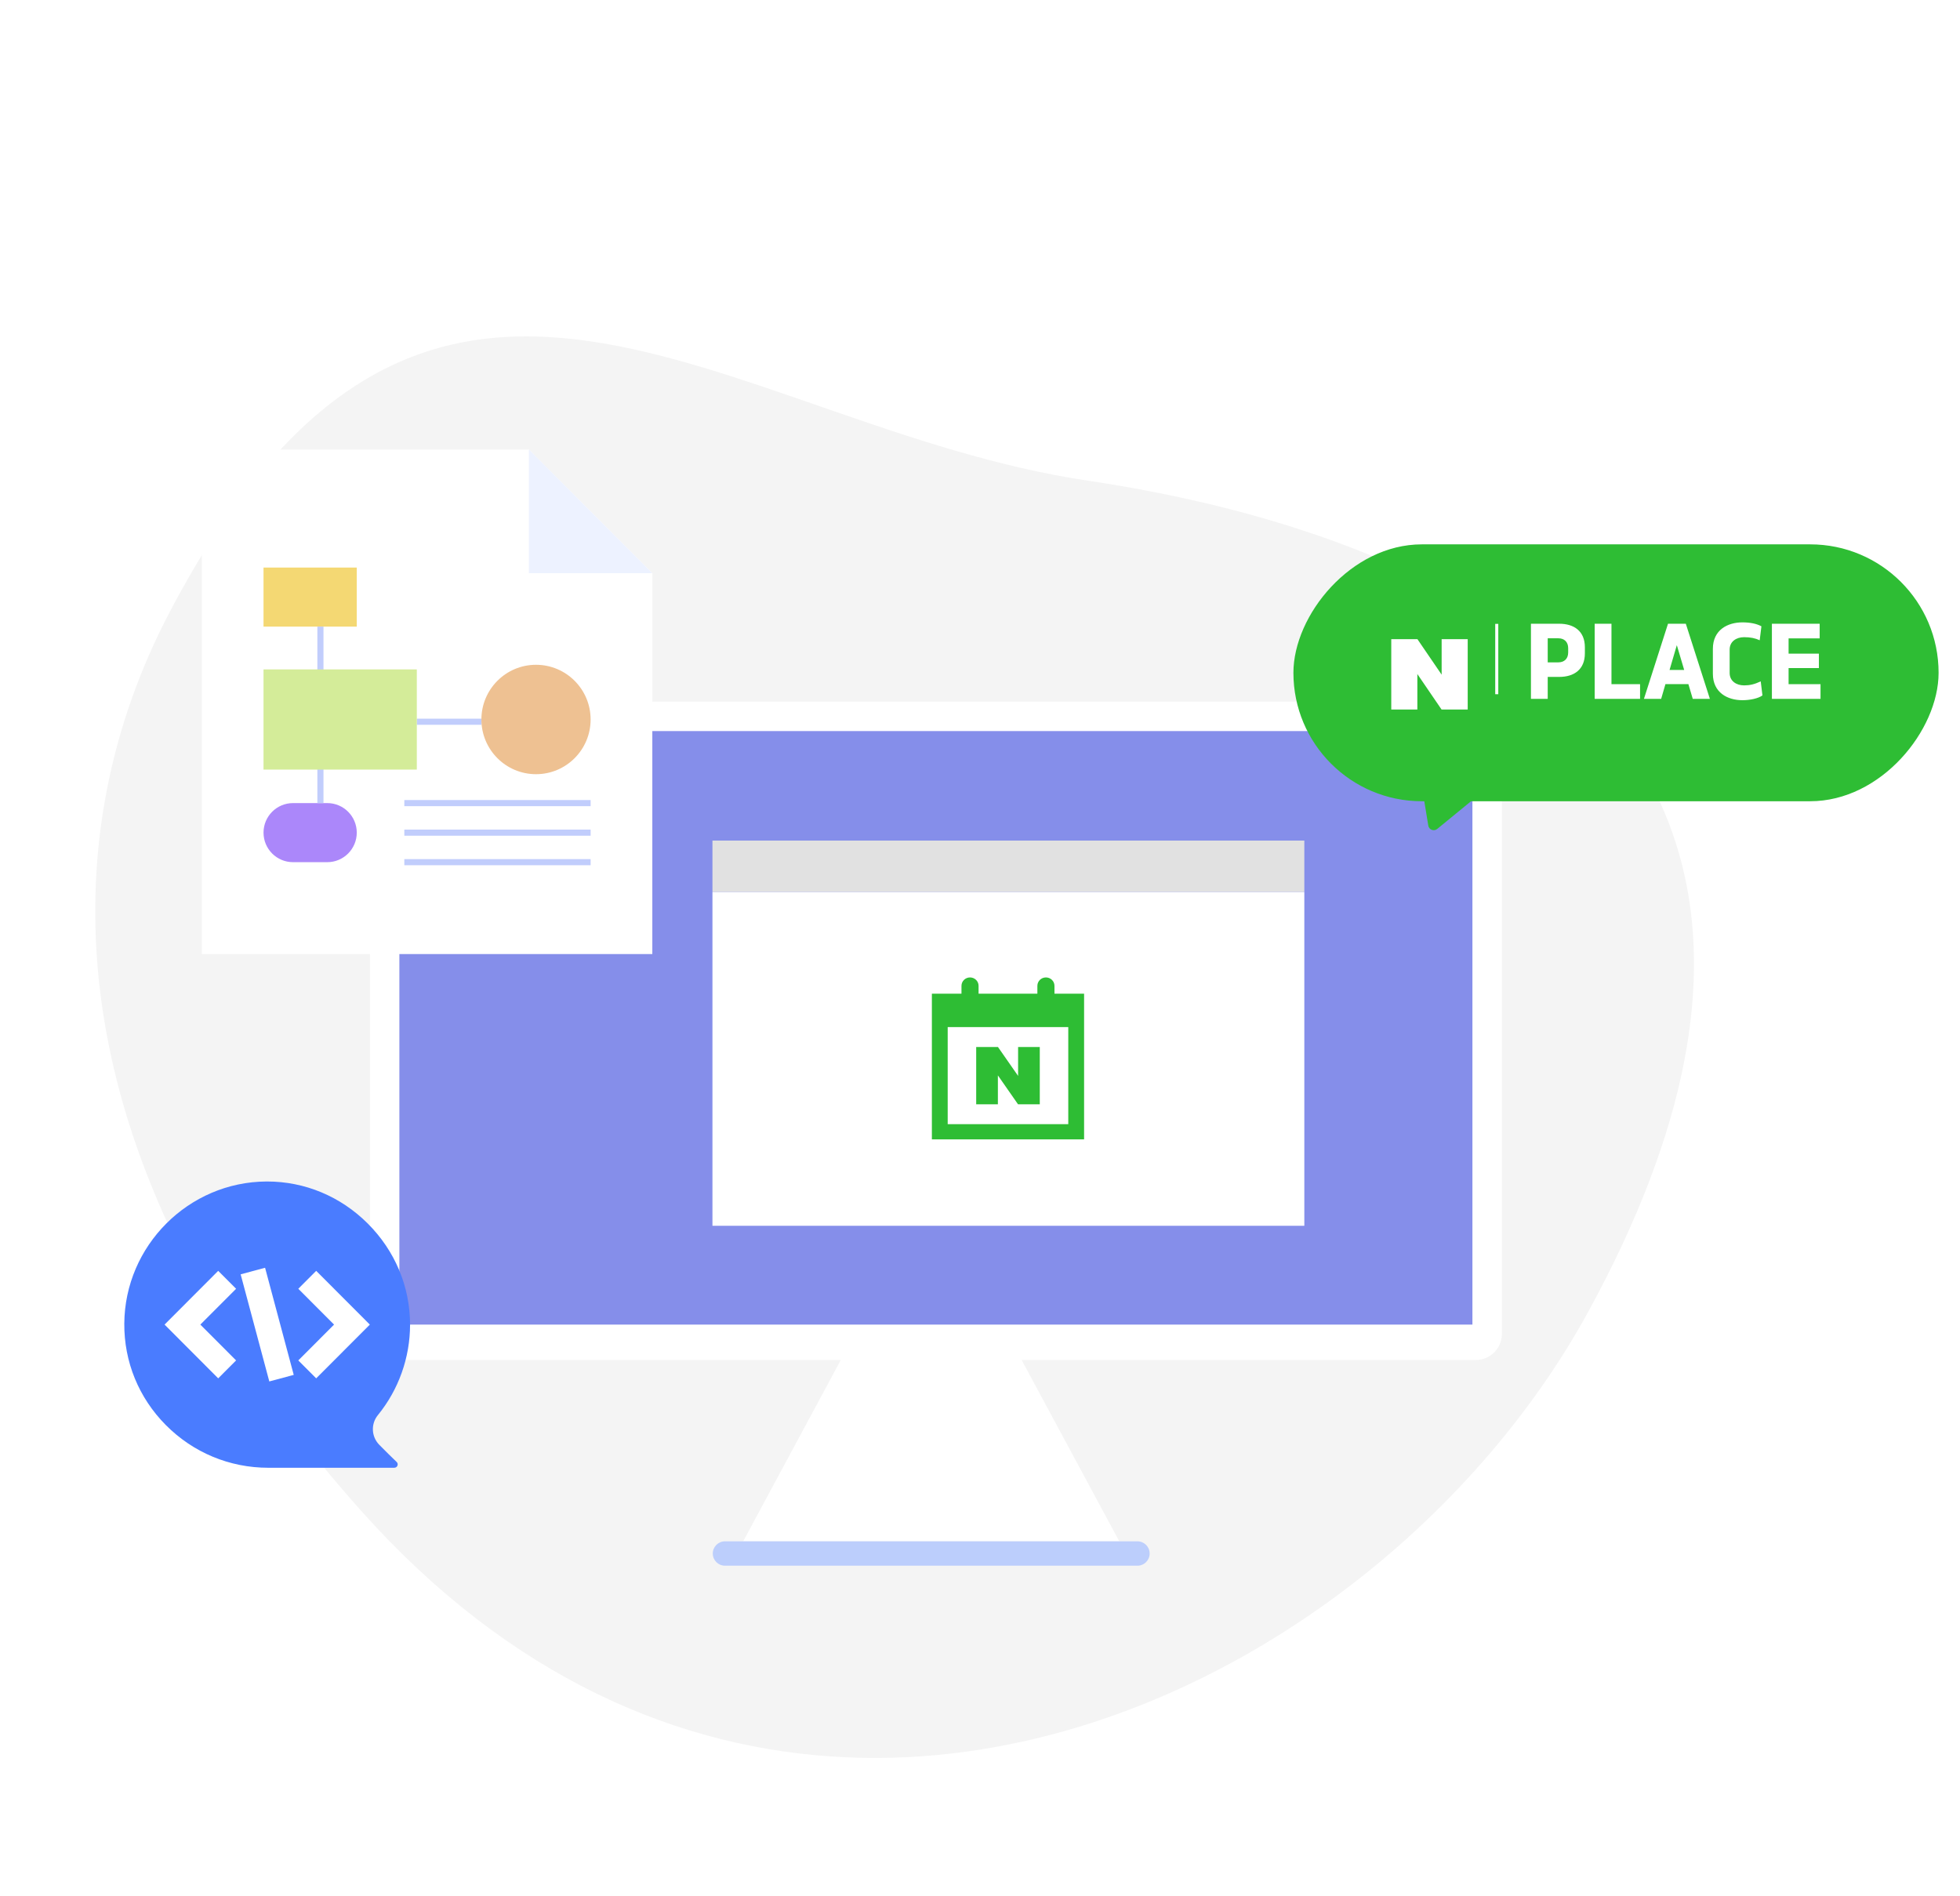<svg width="641" height="620" viewBox="0 0 641 620" fill="none" xmlns="http://www.w3.org/2000/svg">
<mask id="mask0_29_1570" style="mask-type:alpha" maskUnits="userSpaceOnUse" x="0" y="0" width="641" height="620">
<rect width="641" height="620" rx="100" fill="black"/>
</mask>
<g mask="url(#mask0_29_1570)">
<path d="M519.437 428.899C481.911 497.506 407.993 556.153 326.205 571.135C313 573.556 299.582 574.836 286.08 574.836C282.887 574.836 279.694 574.769 276.49 574.609C222.077 572.153 166.755 548.435 118.312 494.245C43.494 410.534 21.273 328.69 34.954 258.262C38.932 237.771 45.953 218.24 55.606 199.921C140.333 39.04 237.309 139.532 355.819 157.182C437.564 169.346 530.33 204.005 550.143 282.965C559.625 320.692 552.445 368.543 519.437 428.899Z" fill="#F4F4F4"/>
<path d="M243.047 503.999H366.051L332.657 441.991H276.432L243.047 503.999Z" fill="white"/>
<path d="M121 436.185L121 237.944C121 233.242 124.816 229.42 129.51 229.42L482.652 229.42C487.354 229.42 491.17 233.242 491.17 237.952V436.185C491.17 440.895 487.354 444.709 482.66 444.709H129.51C124.808 444.709 121 440.887 121 436.185Z" fill="white"/>
<path d="M130.611 239.055V433.131H481.542V239.055L130.611 239.055Z" fill="#858EEA"/>
<path d="M371.998 503.999H237.091C234.891 503.999 233.107 505.783 233.107 507.985C233.107 510.186 234.891 511.971 237.091 511.971H371.998C374.198 511.971 375.981 510.186 375.981 507.985C375.981 505.783 374.198 503.999 371.998 503.999Z" fill="#BCCEFC"/>
<g filter="url(#filter0_d_29_1570)">
<path d="M467.025 267.057C465.952 267.934 464.332 267.322 464.108 265.955L460.958 246.726C460.734 245.358 462.074 244.261 463.37 244.751L481.598 251.637C482.895 252.127 483.175 253.836 482.102 254.714L467.025 267.057Z" fill="#2EBD34"/>
<rect width="211" height="84" rx="42" transform="matrix(-1 0 0 1 631 174)" fill="#2EBD34"/>
<path d="M468.476 205V216.608L460.556 205H452V228H460.532V216.4L468.444 228H477V205H468.476Z" fill="white"/>
</g>
<path d="M506.168 228.512H500.68V203.956H509.92C514.764 203.956 518.32 206.364 518.32 211.656V213.644C518.32 218.936 514.764 221.344 509.92 221.344H506.168V228.512ZM506.168 208.716V216.584H509.64C511.516 216.584 512.86 215.464 512.86 213.336V211.964C512.86 209.836 511.516 208.716 509.64 208.716H506.168ZM536.369 228.512H521.529V203.956H527.017V223.724H536.369V228.512ZM559.199 228.512H553.599L552.171 223.696H544.667L543.267 228.512H537.639L545.507 203.956H551.331L559.199 228.512ZM548.391 210.956L546.011 219.076H550.799L548.391 210.956ZM569.839 228.96C564.995 228.96 560.179 226.496 560.179 220.308V212.16C560.179 205.972 564.995 203.508 569.839 203.508C572.387 203.508 574.543 203.956 576.055 204.796L575.495 209.36C574.067 208.688 572.443 208.352 570.399 208.352C567.823 208.352 565.667 209.78 565.667 212.412V220.056C565.667 222.688 567.823 224.116 570.399 224.116C572.247 224.116 573.815 223.752 575.831 222.8L576.391 227.392C575.047 228.4 572.275 228.96 569.839 228.96ZM595.386 228.512H579.482V203.956H595.106V208.744H584.942V213.728H594.854V218.46H584.942V223.724H595.386V228.512Z" fill="white"/>
<line x1="489.5" y1="204" x2="489.5" y2="227" stroke="white"/>
<path d="M426.567 274.861H233V291.685H426.567V274.861Z" fill="#E1E1E1"/>
<path d="M426.567 291.692H233V400.82H426.567V291.692Z" fill="white"/>
<path d="M344.854 324.922V322.362C344.854 320.848 343.605 319.613 342.059 319.613C340.513 319.613 339.264 320.842 339.264 322.362V324.922H320.034V322.362C320.034 320.848 318.785 319.613 317.238 319.613C315.692 319.613 314.443 320.842 314.443 322.362V324.922H304.762V372.571H354.542V324.922H344.854ZM349.368 367.588H309.936V335.858H349.368V367.588Z" fill="#2EBD34"/>
<path d="M332.96 342.356V351.81L326.371 342.356H319.254V361.089H326.351V351.641L332.933 361.089H340.05V342.356H332.96Z" fill="#2EBD34"/>
<path d="M128.959 479.939C129.949 479.939 130.436 478.74 129.725 478.052L126.955 475.365C125.909 474.35 124.911 473.342 123.969 472.367C121.431 469.712 121.263 465.578 123.57 462.748C130.364 454.424 134.108 443.91 134.108 433.147C134.108 420.722 129.182 408.968 120.249 400.06C111.372 391.209 99.701 386.339 87.375 386.339H87.143C61.677 386.467 40.817 407.321 40.649 432.827C40.57 445.293 45.383 457.063 54.213 465.962C63.154 474.981 75.073 479.947 87.766 479.947H128.959V479.939Z" fill="#4A7CFF"/>
<path d="M97.555 421.417L103.406 415.556L120.953 433.131L103.406 450.706L97.555 444.845L109.25 433.131L97.555 421.417Z" fill="white"/>
<path d="M77.213 421.417L65.518 433.131L77.213 444.845L71.361 450.706L53.822 433.131L71.361 415.556L77.213 421.417Z" fill="white"/>
<path d="M86.692 414.549L78.703 416.693L88.073 451.719L96.062 449.575L86.692 414.549Z" fill="white"/>
<path d="M213.337 187.427V311.979H66V147H172.974L213.337 187.427Z" fill="white"/>
<path d="M172.975 187.427V147L213.337 187.427H172.975Z" fill="#EDF2FF"/>
<path d="M107.034 281.922H95.825C90.501 281.922 86.182 277.596 86.182 272.263C86.182 266.93 90.501 262.604 95.825 262.604H107.034C112.358 262.604 116.677 266.93 116.677 272.263C116.677 277.596 112.358 281.922 107.034 281.922Z" fill="#AB87FA"/>
<path d="M116.677 185.588H86.182V204.898H116.677V185.588Z" fill="#F4D873"/>
<path d="M136.309 236.002H157.44" stroke="#C1CDFC" stroke-width="2" stroke-miterlimit="10"/>
<path d="M104.791 262.612V204.898" stroke="#C1CDFC" stroke-width="2" stroke-miterlimit="10"/>
<path d="M132.229 262.612H193.156" stroke="#C1CDFC" stroke-width="2" stroke-miterlimit="10"/>
<path d="M132.229 272.271H193.156" stroke="#C1CDFC" stroke-width="2" stroke-miterlimit="10"/>
<path d="M132.229 281.922H193.156" stroke="#C1CDFC" stroke-width="2" stroke-miterlimit="10"/>
<path d="M175.298 253.153C185.161 253.153 193.156 245.145 193.156 235.266C193.156 225.388 185.161 217.379 175.298 217.379C165.435 217.379 157.439 225.388 157.439 235.266C157.439 245.145 165.435 253.153 175.298 253.153Z" fill="#EEC192"/>
<path d="M136.316 218.891H86.182V251.65H136.316V218.891Z" fill="#D4EC99"/>
</g>
<defs>
<filter id="filter0_d_29_1570" x="411.1" y="166.1" width="234.8" height="117.266" filterUnits="userSpaceOnUse" color-interpolation-filters="sRGB">
<feFlood flood-opacity="0" result="BackgroundImageFix"/>
<feColorMatrix in="SourceAlpha" type="matrix" values="0 0 0 0 0 0 0 0 0 0 0 0 0 0 0 0 0 0 127 0" result="hardAlpha"/>
<feOffset dx="3" dy="4"/>
<feGaussianBlur stdDeviation="5.95"/>
<feComposite in2="hardAlpha" operator="out"/>
<feColorMatrix type="matrix" values="0 0 0 0 0 0 0 0 0 0 0 0 0 0 0 0 0 0 0.08 0"/>
<feBlend mode="normal" in2="BackgroundImageFix" result="effect1_dropShadow_29_1570"/>
<feBlend mode="normal" in="SourceGraphic" in2="effect1_dropShadow_29_1570" result="shape"/>
</filter>
</defs>
</svg>
